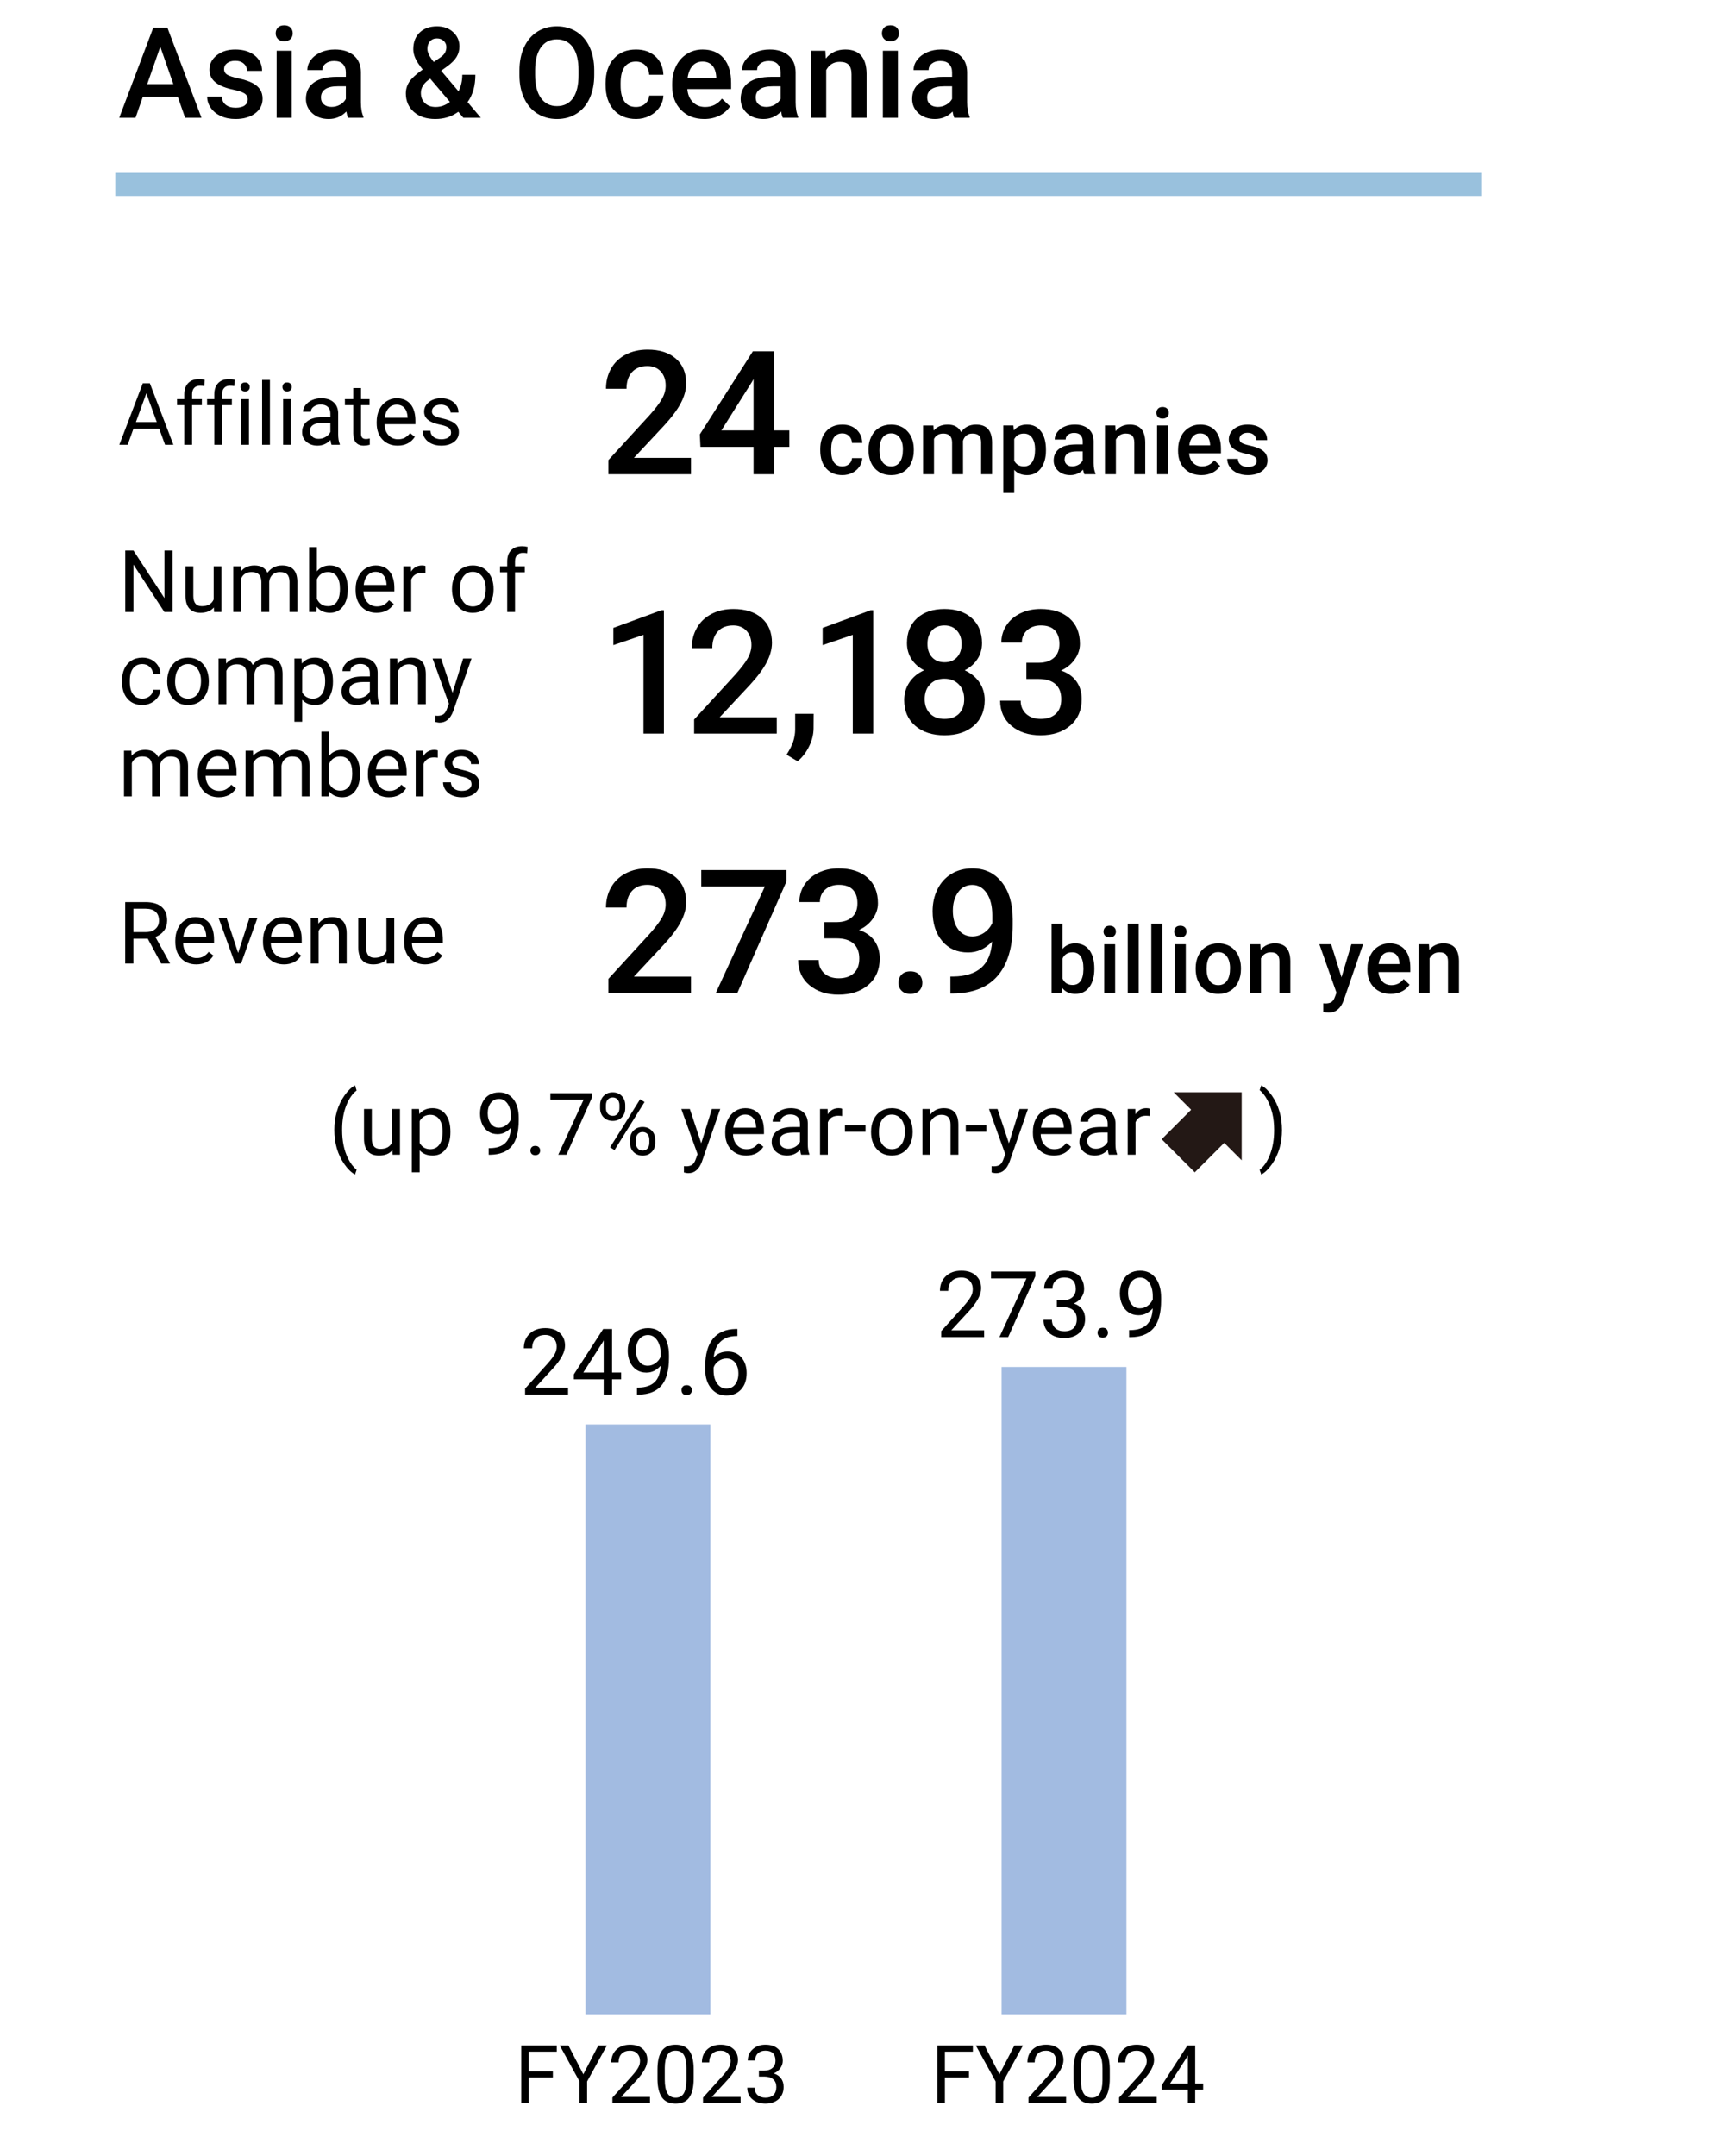<?xml version="1.0" encoding="UTF-8"?>
<svg id="_レイヤー_2" data-name="レイヤー 2" xmlns="http://www.w3.org/2000/svg" width="300" height="374" version="1.1" viewBox="0 0 300 374">
  <defs>
    <style>
      .cls-1 {
        fill: #000;
      }

      .cls-1, .cls-2, .cls-3, .cls-4 {
        stroke-width: 0px;
      }

      .cls-2 {
        fill: #99c1dd;
      }

      .cls-3 {
        fill: #231815;
      }

      .cls-4 {
        fill: #a2bbe1;
      }
    </style>
  </defs>
  <g id="_レイヤー_1" data-name="レイヤー 1">
    <g>
      <path class="cls-1" d="M119.898,82.272h-14.341v-2.446l7.104-7.749c1.025-1.143,1.755-2.097,2.189-2.863s.652-1.536.652-2.308c0-1.016-.285-1.836-.857-2.461-.57-.625-1.34-.938-2.307-.938-1.152,0-2.046.352-2.681,1.055s-.952,1.665-.952,2.886h-3.56c0-1.299.295-2.469.886-3.508.591-1.041,1.436-1.849,2.535-2.425,1.098-.576,2.365-.864,3.801-.864,2.07,0,3.703.52,4.9,1.561,1.195,1.039,1.794,2.478,1.794,4.313,0,1.064-.3,2.181-.901,3.347-.6,1.168-1.584,2.493-2.951,3.978l-5.215,5.581h9.902v2.841h.002Z"/>
      <path class="cls-1" d="M134.308,74.67h2.651v2.856h-2.651v4.746h-3.56v-4.746h-9.214l-.103-2.168,9.199-14.414h3.677v13.726h0ZM125.167,74.67h5.581v-8.906l-.264.469-5.317,8.437Z"/>
      <path class="cls-1" d="M146.15,80.913c.474,0,.867-.138,1.18-.414s.479-.617.5-1.023h1.789c-.021.526-.185,1.017-.492,1.473s-.724.816-1.25,1.082-1.094.398-1.703.398c-1.183,0-2.12-.383-2.812-1.148s-1.039-1.823-1.039-3.172v-.195c0-1.286.344-2.316,1.031-3.09s1.625-1.16,2.812-1.16c1.005,0,1.824.293,2.457.879s.965,1.355.996,2.309h-1.789c-.021-.484-.187-.883-.496-1.195s-.704-.469-1.184-.469c-.614,0-1.089.223-1.422.668s-.503,1.121-.508,2.027v.305c0,.917.165,1.601.496,2.051s.809.674,1.434.674Z"/>
      <path class="cls-1" d="M150.697,77.968c0-.828.164-1.574.492-2.238s.789-1.175,1.383-1.531,1.276-.535,2.047-.535c1.141,0,2.066.367,2.777,1.102s1.095,1.708,1.152,2.922l.008.445c0,.833-.16,1.578-.48,2.234s-.778,1.164-1.375,1.523-1.285.539-2.066.539c-1.192,0-2.147-.397-2.863-1.191s-1.074-1.853-1.074-3.176v-.094h0ZM152.596,78.132c0,.87.18,1.551.539,2.043s.859.738,1.5.738,1.14-.25,1.496-.75.535-1.231.535-2.195c0-.854-.184-1.531-.551-2.031s-.866-.75-1.496-.75c-.62,0-1.112.246-1.477.738s-.546,1.227-.546,2.207Z"/>
      <path class="cls-1" d="M161.947,73.819l.055.883c.594-.692,1.406-1.039,2.438-1.039,1.13,0,1.903.433,2.32,1.297.614-.864,1.479-1.297,2.594-1.297.933,0,1.626.258,2.082.773s.688,1.276.699,2.281v5.555h-1.898v-5.5c0-.536-.117-.93-.352-1.18s-.622-.375-1.164-.375c-.433,0-.785.116-1.059.348s-.465.535-.574.91l.008,5.797h-1.898v-5.562c-.026-.995-.534-1.492-1.523-1.492-.761,0-1.3.31-1.617.93v6.125h-1.898v-8.453h1.787Z"/>
      <path class="cls-1" d="M181.486,78.132c0,1.308-.297,2.351-.891,3.129s-1.391,1.168-2.391,1.168c-.927,0-1.669-.305-2.227-.914v4.008h-1.898v-11.704h1.75l.078.859c.558-.677,1.315-1.016,2.273-1.016,1.031,0,1.84.384,2.426,1.152s.879,1.835.879,3.199v.119h.001ZM179.596,77.968c0-.844-.168-1.513-.504-2.008s-.816-.742-1.441-.742c-.776,0-1.333.32-1.672.961v3.75c.344.656.906.984,1.688.984.604,0,1.077-.243,1.418-.73s.511-1.226.511-2.215Z"/>
      <path class="cls-1" d="M188.143,82.272c-.083-.161-.156-.425-.219-.789-.604.63-1.344.945-2.219.945-.849,0-1.542-.242-2.078-.727s-.805-1.083-.805-1.797c0-.901.335-1.593,1.004-2.074s1.626-.723,2.871-.723h1.164v-.555c0-.438-.122-.788-.367-1.051s-.617-.395-1.117-.395c-.433,0-.786.108-1.062.324s-.414.491-.414.824h-1.898c0-.464.153-.897.461-1.301s.726-.72,1.254-.949,1.118-.344,1.77-.344c.989,0,1.778.249,2.367.746s.891,1.196.906,2.098v3.812c0,.761.106,1.367.32,1.82v.133h-1.938v.003ZM186.057,80.905c.375,0,.728-.091,1.059-.273s.579-.427.746-.734v-1.594h-1.023c-.703,0-1.231.122-1.586.367s-.531.591-.531,1.039c0,.364.121.655.363.871s.565.324.972.324Z"/>
      <path class="cls-1" d="M193.51,73.819l.055.977c.625-.755,1.445-1.133,2.461-1.133,1.761,0,2.656,1.008,2.688,3.023v5.586h-1.898v-5.477c0-.536-.116-.934-.348-1.191s-.61-.387-1.137-.387c-.766,0-1.336.347-1.711,1.039v6.016h-1.898v-8.453s1.788,0,1.788,0Z"/>
      <path class="cls-1" d="M200.65,71.624c0-.292.093-.534.277-.727s.449-.289.793-.289.609.097.797.289.281.435.281.727c0,.286-.094.524-.281.715s-.453.285-.797.285-.608-.095-.793-.285-.277-.429-.277-.715ZM202.666,82.272h-1.898v-8.453h1.898v8.453Z"/>
      <path class="cls-1" d="M208.455,82.429c-1.203,0-2.179-.379-2.926-1.137s-1.121-1.767-1.121-3.027v-.235c0-.844.163-1.598.488-2.262s.782-1.181,1.371-1.551,1.245-.555,1.969-.555c1.151,0,2.04.367,2.668,1.102s.941,1.773.941,3.117v.766h-5.523c.058.698.29,1.25.699,1.656s.923.609,1.543.609c.87,0,1.578-.352,2.125-1.055l1.023.977c-.339.505-.79.897-1.355,1.176s-1.199.419-1.902.419ZM208.229,75.187c-.521,0-.941.183-1.262.547s-.524.872-.613,1.523h3.617v-.141c-.042-.636-.211-1.116-.508-1.441s-.708-.488-1.234-.488Z"/>
      <path class="cls-1" d="M218.057,79.976c0-.339-.14-.597-.418-.773s-.741-.333-1.387-.469-1.185-.308-1.617-.516c-.948-.458-1.422-1.122-1.422-1.992,0-.729.308-1.339.922-1.828s1.396-.734,2.344-.734c1.011,0,1.827.25,2.449.75s.934,1.148.934,1.945h-1.898c0-.364-.136-.668-.406-.91s-.63-.363-1.078-.363c-.417,0-.757.097-1.02.289s-.395.45-.395.773c0,.292.122.519.367.68s.739.324,1.484.488,1.329.359,1.754.586.739.499.945.816.309.703.309,1.156c0,.761-.315,1.376-.945,1.848s-1.456.707-2.477.707c-.692,0-1.31-.125-1.852-.375s-.964-.594-1.266-1.031-.453-.909-.453-1.414h1.844c.026.448.195.793.508,1.035s.727.363,1.242.363c.5,0,.88-.095,1.141-.285s.391-.439.391-.746Z"/>
      <path class="cls-1" d="M115.196,127.272h-3.545v-17.135l-5.229,1.783v-2.988l8.32-3.062h.454v21.402Z"/>
      <path class="cls-1" d="M134.78,127.272h-14.341v-2.446l7.104-7.749c1.025-1.143,1.755-2.097,2.189-2.863s.652-1.536.652-2.308c0-1.016-.285-1.836-.857-2.461-.57-.625-1.34-.938-2.307-.938-1.152,0-2.046.352-2.681,1.055s-.952,1.665-.952,2.886h-3.56c0-1.299.295-2.469.886-3.508.591-1.041,1.436-1.849,2.535-2.425,1.098-.576,2.365-.864,3.801-.864,2.07,0,3.703.52,4.9,1.561,1.195,1.039,1.794,2.478,1.794,4.313,0,1.064-.3,2.181-.901,3.347-.6,1.168-1.584,2.493-2.951,3.978l-5.215,5.581h9.902v2.841h.002Z"/>
      <path class="cls-1" d="M138.396,132.077l-1.919-1.143c.566-.889.954-1.662,1.164-2.322.21-.658.32-1.33.33-2.014v-2.769h3.208l-.015,2.563c-.01,1.035-.271,2.072-.783,3.113-.513,1.041-1.174,1.898-1.985,2.572Z"/>
      <path class="cls-1" d="M151.513,127.272h-3.545v-17.135l-5.229,1.783v-2.988l8.32-3.062h.454v21.402h0Z"/>
      <path class="cls-1" d="M170.39,111.569c0,1.045-.269,1.976-.806,2.791s-1.27,1.457-2.197,1.926c1.113.518,1.97,1.226,2.571,2.124.6.898.9,1.914.9,3.047,0,1.875-.635,3.362-1.904,4.46-1.27,1.1-2.959,1.648-5.068,1.648s-3.816-.552-5.09-1.655c-1.275-1.104-1.912-2.588-1.912-4.453,0-1.143.303-2.168.908-3.076s1.455-1.606,2.549-2.095c-.918-.469-1.644-1.11-2.176-1.926s-.798-1.746-.798-2.791c0-1.816.586-3.257,1.758-4.321s2.754-1.597,4.746-1.597c2.002,0,3.589.532,4.761,1.597s1.758,2.505,1.758,4.321ZM167.299,121.281c0-1.055-.315-1.906-.944-2.556-.631-.649-1.463-.975-2.498-.975s-1.863.322-2.482.967c-.621.645-.931,1.499-.931,2.563,0,1.045.305,1.88.915,2.505s1.453.938,2.527.938,1.912-.303,2.512-.908c.601-.605.901-1.45.901-2.534ZM166.845,111.701c0-.928-.269-1.692-.806-2.292-.537-.602-1.26-.901-2.168-.901s-1.626.286-2.153.856c-.527.572-.791,1.351-.791,2.337,0,.977.266,1.753.799,2.329.531.576,1.252.864,2.16.864s1.628-.288,2.16-.864.799-1.352.799-2.329Z"/>
      <path class="cls-1" d="M178.091,114.982h2.168c1.094-.01,1.96-.293,2.6-.85s.96-1.362.96-2.417c0-1.016-.267-1.804-.798-2.365-.533-.562-1.346-.843-2.439-.843-.957,0-1.743.276-2.358.827-.615.553-.923,1.272-.923,2.161h-3.56c0-1.094.29-2.09.872-2.988.58-.898,1.391-1.599,2.432-2.103,1.039-.502,2.204-.754,3.493-.754,2.129,0,3.802.535,5.017,1.604,1.217,1.07,1.824,2.557,1.824,4.461,0,.957-.306,1.858-.916,2.703s-1.398,1.481-2.365,1.911c1.172.4,2.062,1.03,2.674,1.89.609.859.915,1.885.915,3.076,0,1.914-.657,3.438-1.97,4.57-1.314,1.133-3.04,1.699-5.179,1.699-2.051,0-3.73-.547-5.039-1.641s-1.963-2.549-1.963-4.365h3.56c0,.938.314,1.699.945,2.285.629.586,1.477.879,2.541.879,1.104,0,1.973-.293,2.607-.879s.952-1.436.952-2.549c0-1.123-.332-1.987-.996-2.593s-1.65-.908-2.959-.908h-2.095v-2.811h0Z"/>
      <path class="cls-1" d="M119.898,172.272h-14.341v-2.446l7.104-7.749c1.025-1.143,1.755-2.097,2.189-2.863s.652-1.536.652-2.308c0-1.016-.285-1.836-.857-2.461-.57-.625-1.34-.938-2.307-.938-1.152,0-2.046.352-2.681,1.055s-.952,1.665-.952,2.886h-3.56c0-1.299.295-2.469.886-3.508.591-1.041,1.436-1.849,2.535-2.425,1.098-.576,2.365-.864,3.801-.864,2.07,0,3.703.52,4.9,1.561,1.195,1.039,1.794,2.478,1.794,4.313,0,1.064-.3,2.181-.901,3.347-.6,1.168-1.584,2.493-2.951,3.978l-5.215,5.581h9.902v2.841h.002Z"/>
      <path class="cls-1" d="M136.461,152.922l-8.525,19.351h-3.736l8.511-18.472h-11.03v-2.856h14.78v1.977Z"/>
      <path class="cls-1" d="M143.047,159.982h2.168c1.094-.01,1.96-.293,2.6-.85s.96-1.362.96-2.417c0-1.016-.267-1.804-.798-2.365-.533-.562-1.346-.843-2.439-.843-.957,0-1.743.276-2.358.827-.615.553-.923,1.272-.923,2.161h-3.56c0-1.094.29-2.09.872-2.988.58-.898,1.391-1.599,2.432-2.103,1.039-.502,2.204-.754,3.493-.754,2.129,0,3.802.535,5.017,1.604,1.217,1.07,1.824,2.557,1.824,4.461,0,.957-.306,1.858-.916,2.703s-1.398,1.481-2.365,1.911c1.172.4,2.062,1.03,2.674,1.89.609.859.915,1.885.915,3.076,0,1.914-.657,3.438-1.97,4.57-1.314,1.133-3.04,1.699-5.179,1.699-2.051,0-3.73-.547-5.039-1.641s-1.963-2.549-1.963-4.365h3.56c0,.938.314,1.699.945,2.285.629.586,1.477.879,2.541.879,1.104,0,1.973-.293,2.607-.879s.952-1.436.952-2.549c0-1.123-.332-1.987-.996-2.593s-1.65-.908-2.959-.908h-2.095v-2.811h0Z"/>
      <path class="cls-1" d="M157.956,168.522c.664,0,1.177.188,1.538.564s.542.847.542,1.413c0,.557-.181,1.019-.542,1.384-.361.367-.874.55-1.538.55-.635,0-1.138-.181-1.509-.542s-.557-.825-.557-1.392.181-1.037.542-1.413.87-.564,1.524-.564Z"/>
      <path class="cls-1" d="M172.143,163.352c-1.191,1.26-2.583,1.89-4.175,1.89-1.875,0-3.369-.656-4.482-1.971-1.113-1.312-1.67-3.039-1.67-5.178,0-1.406.283-2.681.85-3.823s1.372-2.031,2.417-2.666,2.256-.952,3.633-.952c2.148,0,3.853.801,5.112,2.402s1.89,3.745,1.89,6.431v.996c0,3.848-.869,6.782-2.607,8.804s-4.331,3.047-7.778,3.076h-.425v-2.944h.513c2.1-.029,3.711-.534,4.834-1.517,1.121-.981,1.751-2.498,1.888-4.548ZM168.715,162.458c.713,0,1.382-.205,2.007-.615s1.108-.977,1.45-1.699v-1.392c0-1.572-.322-2.837-.967-3.794s-1.479-1.436-2.505-1.436-1.844.423-2.454,1.268-.915,1.911-.915,3.2c0,1.338.308,2.417.923,3.237s1.435,1.231,2.461,1.231Z"/>
      <path class="cls-1" d="M189.879,168.132c0,1.312-.293,2.356-.879,3.133s-1.392,1.164-2.418,1.164c-.989,0-1.761-.356-2.312-1.07l-.094.914h-1.719v-12h1.898v4.359c.547-.646,1.284-.969,2.211-.969,1.031,0,1.841.383,2.43,1.148s.883,1.836.883,3.211v.11ZM187.98,167.968c0-.917-.161-1.604-.484-2.062s-.792-.688-1.406-.688c-.823,0-1.401.359-1.734,1.078v3.484c.339.734.922,1.102,1.75,1.102.594,0,1.052-.222,1.375-.664s.489-1.112.5-2.008v-.242h-.001Z"/>
      <path class="cls-1" d="M191.473,161.624c0-.292.093-.534.277-.727s.449-.289.793-.289.609.097.797.289.281.435.281.727c0,.286-.094.524-.281.715s-.453.285-.797.285-.608-.095-.793-.285-.277-.429-.277-.715ZM193.488,172.272h-1.898v-8.453h1.898v8.453Z"/>
      <path class="cls-1" d="M197.574,172.272h-1.898v-12h1.898v12Z"/>
      <path class="cls-1" d="M201.66,172.272h-1.898v-12h1.898v12Z"/>
      <path class="cls-1" d="M203.73,161.624c0-.292.093-.534.277-.727s.449-.289.793-.289.609.097.797.289.281.435.281.727c0,.286-.094.524-.281.715s-.453.285-.797.285-.608-.095-.793-.285-.277-.429-.277-.715ZM205.746,172.272h-1.898v-8.453h1.898v8.453Z"/>
      <path class="cls-1" d="M207.457,167.968c0-.828.164-1.574.492-2.238s.789-1.175,1.383-1.531,1.276-.535,2.047-.535c1.141,0,2.066.367,2.777,1.102s1.095,1.708,1.152,2.922l.008.445c0,.833-.16,1.578-.48,2.234s-.778,1.164-1.375,1.523-1.285.539-2.066.539c-1.192,0-2.147-.397-2.863-1.191s-1.074-1.853-1.074-3.176v-.094h0ZM209.355,168.132c0,.87.18,1.551.539,2.043s.859.738,1.5.738,1.14-.25,1.496-.75.535-1.231.535-2.195c0-.854-.184-1.531-.551-2.031s-.866-.75-1.496-.75c-.62,0-1.112.246-1.477.738s-.546,1.227-.546,2.207Z"/>
      <path class="cls-1" d="M218.684,163.819l.055.977c.625-.755,1.445-1.133,2.461-1.133,1.761,0,2.656,1.008,2.688,3.023v5.586h-1.898v-5.477c0-.536-.116-.934-.348-1.191s-.61-.387-1.137-.387c-.766,0-1.336.347-1.711,1.039v6.016h-1.898v-8.453h1.788Z"/>
      <path class="cls-1" d="M232.762,169.554l1.719-5.734h2.023l-3.359,9.734c-.516,1.422-1.391,2.133-2.625,2.133-.276,0-.581-.047-.914-.142v-1.476l.359.023c.479,0,.84-.087,1.082-.262.242-.174.434-.467.574-.878l.273-.726-2.969-8.408h2.047l1.79,5.736Z"/>
      <path class="cls-1" d="M241.316,172.429c-1.203,0-2.179-.379-2.926-1.137s-1.121-1.767-1.121-3.027v-.234c0-.844.163-1.598.488-2.262s.782-1.181,1.371-1.551,1.245-.555,1.969-.555c1.151,0,2.04.367,2.668,1.102s.941,1.773.941,3.117v.766h-5.523c.058.698.29,1.25.699,1.656s.923.609,1.543.609c.87,0,1.578-.352,2.125-1.055l1.023.977c-.339.505-.79.897-1.355,1.176s-1.198.418-1.902.418ZM241.09,165.187c-.521,0-.941.183-1.262.547s-.524.872-.613,1.523h3.617v-.141c-.042-.636-.211-1.116-.508-1.441s-.708-.488-1.234-.488Z"/>
      <path class="cls-1" d="M247.941,163.819l.055.977c.625-.755,1.445-1.133,2.461-1.133,1.761,0,2.656,1.008,2.688,3.023v5.586h-1.898v-5.477c0-.536-.116-.934-.348-1.191s-.61-.387-1.137-.387c-.766,0-1.336.347-1.711,1.039v6.016h-1.898v-8.453h1.788Z"/>
    </g>
    <g>
      <path class="cls-1" d="M30.843,16.787h-6.059l-1.268,3.642h-2.825l5.909-15.641h2.438l5.919,15.641h-2.836l-1.278-3.642ZM25.547,14.596h4.533l-2.267-6.488-2.266,6.488Z"/>
      <path class="cls-1" d="M42.992,17.271c0-.466-.191-.82-.575-1.063-.383-.243-1.019-.458-1.906-.645s-1.629-.423-2.224-.709c-1.304-.63-1.955-1.543-1.955-2.739,0-1.003.423-1.841,1.268-2.514s1.919-1.01,3.223-1.01c1.39,0,2.512.344,3.368,1.031.855.688,1.283,1.579,1.283,2.675h-2.61c0-.501-.187-.919-.559-1.251-.372-.334-.866-.5-1.482-.5-.573,0-1.04.133-1.401.397-.362.265-.543.619-.543,1.063,0,.401.168.713.505.935s1.017.446,2.041.671c1.024.227,1.828.494,2.411.807.584.311,1.018.686,1.301,1.122.282.437.424.967.424,1.59,0,1.046-.434,1.893-1.3,2.54-.866.648-2.002.973-3.405.973-.952,0-1.801-.172-2.546-.516s-1.325-.816-1.74-1.418-.623-1.25-.623-1.944h2.535c.036.616.269,1.091.698,1.423.43.334.999.5,1.708.5.688,0,1.21-.131,1.568-.393.357-.261.536-.603.536-1.025Z"/>
      <path class="cls-1" d="M47.837,5.787c0-.401.127-.734.382-.999.254-.265.617-.397,1.09-.397s.838.133,1.096.397.387.598.387.999c0,.394-.129.722-.387.983-.258.261-.623.392-1.096.392s-.836-.131-1.09-.392c-.255-.261-.382-.589-.382-.983ZM50.608,20.429h-2.61v-11.623h2.61v11.623Z"/>
      <path class="cls-1" d="M60.395,20.429c-.114-.222-.215-.584-.301-1.085-.831.866-1.848,1.3-3.051,1.3-1.167,0-2.12-.333-2.857-.999s-1.106-1.489-1.106-2.471c0-1.239.46-2.189,1.381-2.853.92-.662,2.235-.993,3.947-.993h1.601v-.763c0-.602-.168-1.083-.505-1.445-.337-.361-.849-.542-1.536-.542-.595,0-1.081.148-1.461.446-.38.297-.569.675-.569,1.133h-2.61c0-.638.211-1.233.634-1.789.423-.555.997-.989,1.725-1.305.727-.315,1.537-.473,2.433-.473,1.36,0,2.445.342,3.255,1.025.81.685,1.225,1.646,1.246,2.885v5.242c0,1.046.146,1.88.44,2.503v.183h-2.666ZM57.526,18.549c.516,0,1.001-.125,1.455-.376.455-.251.797-.587,1.026-1.01v-2.191h-1.407c-.967,0-1.693.168-2.181.505s-.73.812-.73,1.429c0,.501.167.9.499,1.197.334.297.78.446,1.338.446Z"/>
      <path class="cls-1" d="M70.417,16.207c0-.724.197-1.388.591-1.993.394-.604,1.171-1.322,2.331-2.153-.608-.767-1.033-1.418-1.273-1.955-.239-.537-.359-1.057-.359-1.558,0-1.225.372-2.193,1.117-2.906.745-.712,1.747-1.068,3.008-1.068,1.139,0,2.071.335,2.799,1.004.727.67,1.09,1.499,1.09,2.487,0,.651-.165,1.251-.494,1.8-.329.547-.87,1.094-1.622,1.638l-1.063.773,3.019,3.566c.437-.859.655-1.815.655-2.868h2.267c0,1.927-.451,3.506-1.354,4.737l2.299,2.718h-3.029l-.881-1.042c-1.117.838-2.449,1.257-3.996,1.257s-2.784-.41-3.712-1.23c-.929-.82-1.393-1.89-1.393-3.207ZM75.595,18.56c.881,0,1.704-.294,2.471-.881l-3.416-4.028-.333.236c-.859.651-1.289,1.396-1.289,2.234,0,.724.232,1.311.698,1.762s1.088.677,1.869.677ZM74.155,8.483c0,.602.369,1.357,1.106,2.267l1.192-.816.333-.269c.444-.394.666-.898.666-1.515,0-.408-.154-.757-.462-1.048-.308-.289-.698-.435-1.171-.435-.509,0-.913.172-1.214.516s-.45.778-.45,1.3Z"/>
      <path class="cls-1" d="M103.105,13.017c0,1.532-.265,2.877-.795,4.033-.53,1.157-1.287,2.045-2.271,2.664-.985.62-2.118.93-3.4.93-1.268,0-2.397-.31-3.389-.93-.992-.619-1.759-1.502-2.299-2.647-.541-1.146-.815-2.467-.822-3.964v-.881c0-1.525.271-2.872.811-4.039.541-1.167,1.304-2.061,2.289-2.68.984-.62,2.114-.93,3.389-.93s2.404.307,3.389.918c.985.613,1.746,1.494,2.283,2.643.537,1.15.81,2.487.816,4.013v.87h0ZM100.388,12.2c0-1.733-.327-3.062-.983-3.985-.654-.924-1.584-1.386-2.787-1.386-1.175,0-2.093.46-2.756,1.381-.662.92-1,2.222-1.015,3.904v.902c0,1.719.335,3.047,1.005,3.985.669.938,1.599,1.407,2.787,1.407,1.203,0,2.129-.458,2.777-1.375.647-.917.972-2.256.972-4.018v-.815Z"/>
      <path class="cls-1" d="M110.335,18.56c.651,0,1.192-.189,1.622-.569s.659-.849.688-1.407h2.46c-.028.724-.254,1.398-.677,2.025-.423.626-.995,1.122-1.719,1.487s-1.504.548-2.342.548c-1.626,0-2.915-.526-3.867-1.579s-1.429-2.507-1.429-4.361v-.269c0-1.769.473-3.186,1.418-4.248.945-1.064,2.234-1.596,3.867-1.596,1.382,0,2.509.402,3.378,1.209.871.805,1.327,1.863,1.37,3.174h-2.46c-.028-.666-.256-1.214-.682-1.644-.427-.43-.969-.645-1.628-.645-.845,0-1.497.306-1.955.919-.458.611-.691,1.541-.698,2.787v.419c0,1.261.228,2.2.682,2.819.455.621,1.113.931,1.972.931Z"/>
      <path class="cls-1" d="M122.194,20.644c-1.654,0-2.995-.521-4.022-1.562-1.028-1.043-1.542-2.43-1.542-4.163v-.322c0-1.16.224-2.196.671-3.11.448-.912,1.076-1.623,1.886-2.132s1.712-.763,2.707-.763c1.583,0,2.806.505,3.669,1.515.862,1.01,1.294,2.438,1.294,4.286v1.053h-7.595c.079.96.399,1.719.961,2.277.562.559,1.27.838,2.122.838,1.196,0,2.17-.483,2.922-1.45l1.407,1.343c-.466.694-1.087,1.233-1.863,1.617-.778.381-1.65.573-2.617.573ZM121.883,10.686c-.716,0-1.295.251-1.734.752-.441.501-.722,1.199-.844,2.095h4.974v-.193c-.058-.874-.29-1.534-.698-1.982-.409-.449-.975-.672-1.698-.672Z"/>
      <path class="cls-1" d="M135.826,20.429c-.114-.222-.215-.584-.301-1.085-.831.866-1.848,1.3-3.051,1.3-1.167,0-2.12-.333-2.857-.999s-1.106-1.489-1.106-2.471c0-1.239.46-2.189,1.381-2.853.92-.662,2.235-.993,3.947-.993h1.601v-.763c0-.602-.168-1.083-.505-1.445-.337-.361-.849-.542-1.536-.542-.595,0-1.081.148-1.461.446-.38.297-.569.675-.569,1.133h-2.61c0-.638.211-1.233.634-1.789.423-.555.997-.989,1.725-1.305.727-.315,1.537-.473,2.433-.473,1.36,0,2.445.342,3.255,1.025.81.685,1.225,1.646,1.246,2.885v5.242c0,1.046.146,1.88.44,2.503v.183h-2.666ZM132.958,18.549c.516,0,1.001-.125,1.455-.376.455-.251.797-.587,1.026-1.01v-2.191h-1.407c-.967,0-1.693.168-2.181.505s-.73.812-.73,1.429c0,.501.167.9.499,1.197.334.297.779.446,1.338.446Z"/>
      <path class="cls-1" d="M143.206,8.806l.075,1.343c.859-1.038,1.987-1.558,3.384-1.558,2.421,0,3.652,1.386,3.695,4.157v7.681h-2.61v-7.53c0-.737-.159-1.284-.478-1.638-.319-.355-.84-.532-1.563-.532-1.053,0-1.837.477-2.353,1.429v8.271h-2.61v-11.623h2.46Z"/>
      <path class="cls-1" d="M153.024,5.787c0-.401.127-.734.382-.999.254-.265.617-.397,1.09-.397s.838.133,1.096.397.387.598.387.999c0,.394-.129.722-.387.983-.258.261-.623.392-1.096.392s-.836-.131-1.09-.392c-.255-.261-.382-.589-.382-.983ZM155.796,20.429h-2.61v-11.623h2.61v11.623Z"/>
      <path class="cls-1" d="M165.582,20.429c-.114-.222-.215-.584-.301-1.085-.831.866-1.848,1.3-3.051,1.3-1.167,0-2.12-.333-2.857-.999s-1.106-1.489-1.106-2.471c0-1.239.46-2.189,1.381-2.853.92-.662,2.235-.993,3.947-.993h1.601v-.763c0-.602-.168-1.083-.505-1.445-.337-.361-.849-.542-1.536-.542-.595,0-1.081.148-1.461.446-.38.297-.569.675-.569,1.133h-2.61c0-.638.211-1.233.634-1.789.423-.555.997-.989,1.725-1.305.727-.315,1.537-.473,2.433-.473,1.36,0,2.445.342,3.255,1.025.81.685,1.225,1.646,1.246,2.885v5.242c0,1.046.146,1.88.44,2.503v.183h-2.666ZM162.714,18.549c.516,0,1.001-.125,1.455-.376.455-.251.797-.587,1.026-1.01v-2.191h-1.407c-.967,0-1.693.168-2.181.505s-.73.812-.73,1.429c0,.501.167.9.499,1.197.334.297.779.446,1.338.446Z"/>
    </g>
    <g>
      <path class="cls-1" d="M27.625,74.375h-4.469l-1.003,2.791h-1.45l4.072-10.664h1.23l4.08,10.664h-1.443l-1.017-2.791ZM23.582,73.226h3.625l-1.816-4.987-1.809,4.987Z"/>
      <path class="cls-1" d="M31.975,77.166v-6.877h-1.252v-1.048h1.252v-.813c0-.85.228-1.506.682-1.97s1.096-.696,1.926-.696c.312,0,.623.042.931.124l-.073,1.093c-.229-.045-.474-.066-.732-.066-.439,0-.779.129-1.018.386-.24.257-.359.626-.359,1.105v.838h1.691v1.048h-1.693v6.877h-1.355Z"/>
      <path class="cls-1" d="M37.182,77.166v-6.877h-1.252v-1.048h1.252v-.813c0-.85.228-1.506.682-1.97s1.096-.696,1.926-.696c.312,0,.623.042.931.124l-.073,1.093c-.229-.045-.474-.066-.732-.066-.439,0-.779.129-1.018.386-.24.257-.359.626-.359,1.105v.838h1.691v1.048h-1.691v6.877h-1.357Z"/>
      <path class="cls-1" d="M41.73,67.139c0-.219.066-.404.201-.557.134-.15.333-.227.597-.227s.464.076.601.227c.137.152.205.338.205.557,0,.221-.068.403-.205.55s-.337.22-.601.22-.463-.073-.597-.22-.201-.33-.201-.55ZM43.195,77.166h-1.355v-7.925h1.355v7.925Z"/>
      <path class="cls-1" d="M46.836,77.166h-1.356v-11.25h1.355v11.25h0Z"/>
      <path class="cls-1" d="M49.012,67.139c0-.219.066-.404.201-.557.134-.15.333-.227.597-.227s.464.076.601.227c.137.152.205.338.205.557,0,.221-.068.403-.205.55s-.337.22-.601.22-.463-.073-.597-.22c-.135-.147-.201-.33-.201-.55ZM50.477,77.166h-1.355v-7.925h1.355v7.925Z"/>
      <path class="cls-1" d="M57.537,77.166c-.078-.156-.142-.435-.19-.835-.63.654-1.382.981-2.256.981-.781,0-1.422-.221-1.923-.663-.5-.441-.75-1.002-.75-1.681,0-.825.313-1.466.94-1.923.628-.456,1.51-.685,2.647-.685h1.318v-.623c0-.473-.142-.851-.424-1.131-.284-.281-.701-.422-1.253-.422-.483,0-.889.123-1.216.367s-.49.539-.49.886h-1.363c0-.396.141-.777.422-1.146.28-.368.661-.66,1.143-.875.48-.215,1.009-.322,1.586-.322.912,0,1.628.229,2.146.685.518.457.786,1.086.806,1.887v3.646c0,.729.093,1.307.278,1.736v.117h-1.421ZM55.289,76.133c.424,0,.827-.109,1.208-.329s.656-.505.827-.856v-1.628h-1.062c-1.66,0-2.49.486-2.49,1.458,0,.425.142.757.425.996s.647.359,1.092.359Z"/>
      <path class="cls-1" d="M62.642,67.322v1.919h1.48v1.048h-1.48v4.92c0,.318.066.557.198.716.132.158.356.237.674.237.156,0,.371-.029.645-.088v1.093c-.356.097-.703.146-1.04.146-.605,0-1.062-.184-1.369-.549-.309-.367-.462-.887-.462-1.561v-4.914h-1.442v-1.048h1.442v-1.919s1.354,0,1.354,0Z"/>
      <path class="cls-1" d="M68.992,77.312c-1.075,0-1.949-.353-2.623-1.059-.674-.705-1.01-1.648-1.01-2.83v-.25c0-.785.149-1.487.45-2.105.3-.617.72-1.101,1.26-1.45.539-.349,1.124-.523,1.754-.523,1.03,0,1.831.34,2.402,1.019s.856,1.65.856,2.914v.564h-5.368c.02.781.248,1.412.685,1.894.438.48.992.722,1.666.722.479,0,.884-.098,1.217-.293.331-.195.622-.455.871-.777l.828.645c-.665,1.02-1.661,1.529-2.988,1.529ZM68.823,70.208c-.547,0-1.006.199-1.377.597s-.601.956-.688,1.674h3.97v-.103c-.039-.688-.225-1.222-.557-1.601-.332-.378-.781-.567-1.348-.567Z"/>
      <path class="cls-1" d="M78.265,75.064c0-.367-.138-.651-.414-.854-.275-.203-.757-.377-1.442-.523-.687-.146-1.23-.322-1.634-.527-.402-.205-.7-.449-.894-.732-.192-.283-.289-.62-.289-1.012,0-.648.274-1.198.824-1.647.549-.449,1.251-.674,2.105-.674.898,0,1.627.232,2.187.696.559.464.839,1.057.839,1.779h-1.363c0-.371-.157-.69-.472-.959s-.712-.403-1.19-.403c-.493,0-.879.107-1.157.322s-.417.496-.417.843c0,.327.129.573.388.739s.727.325,1.402.476c.677.152,1.225.333,1.645.543s.731.462.934.758c.203.295.304.655.304,1.08,0,.708-.283,1.275-.85,1.703-.566.427-1.301.641-2.204.641-.635,0-1.196-.112-1.685-.337s-.87-.538-1.146-.941c-.275-.402-.414-.839-.414-1.308h1.355c.024.455.206.814.546,1.081.339.266.787.399,1.344.399.513,0,.924-.104,1.234-.312.308-.207.464-.484.464-.831Z"/>
      <path class="cls-1" d="M29.932,106.166h-1.414l-5.368-8.218v8.218h-1.413v-10.664h1.413l5.384,8.254v-8.254h1.398s0,10.664,0,10.664Z"/>
      <path class="cls-1" d="M37.109,105.383c-.527.62-1.302.93-2.322.93-.845,0-1.487-.245-1.93-.736-.441-.49-.665-1.217-.67-2.179v-5.156h1.355v5.12c0,1.201.487,1.801,1.465,1.801,1.034,0,1.723-.385,2.064-1.156v-5.765h1.355v7.925h-1.289l-.028-.784Z"/>
      <path class="cls-1" d="M41.761,98.241l.036.879c.581-.684,1.365-1.025,2.352-1.025,1.108,0,1.862.425,2.264,1.274.264-.381.606-.688,1.028-.923.423-.234.922-.352,1.498-.352,1.738,0,2.622.921,2.651,2.761v5.311h-1.355v-5.229c0-.566-.129-.99-.388-1.271-.259-.281-.693-.422-1.304-.422-.503,0-.921.15-1.252.451-.333.3-.525.704-.579,1.212v5.259h-1.362v-5.193c0-1.151-.564-1.729-1.691-1.729-.89,0-1.497.379-1.824,1.136v5.786h-1.355v-7.925h1.281Z"/>
      <path class="cls-1" d="M60.342,102.291c0,1.212-.278,2.185-.835,2.919-.557.735-1.304,1.103-2.241,1.103-1.001,0-1.775-.354-2.322-1.062l-.065.916h-1.245v-11.25h1.355v4.197c.546-.679,1.301-1.019,2.263-1.019s1.718.364,2.267,1.091c.55.729.824,1.725.824,2.988v.117h-.001ZM58.986,102.138c0-.923-.178-1.636-.534-2.139s-.869-.755-1.538-.755c-.894,0-1.536.416-1.926,1.246v3.428c.414.83,1.062,1.244,1.94,1.244.649,0,1.154-.251,1.517-.754.361-.503.541-1.26.541-2.27Z"/>
      <path class="cls-1" d="M65.338,106.312c-1.075,0-1.949-.353-2.623-1.059-.674-.705-1.01-1.648-1.01-2.83v-.25c0-.785.149-1.487.45-2.105.3-.617.72-1.101,1.26-1.45.539-.349,1.124-.523,1.754-.523,1.03,0,1.831.34,2.402,1.019s.856,1.65.856,2.914v.564h-5.367c.02.781.248,1.412.685,1.894.438.48.992.722,1.666.722.479,0,.884-.098,1.217-.293.331-.195.622-.455.871-.777l.828.645c-.666,1.02-1.662,1.529-2.989,1.529ZM65.169,99.208c-.547,0-1.006.199-1.377.597-.371.398-.601.956-.688,1.674h3.97v-.103c-.039-.688-.225-1.222-.557-1.601-.332-.378-.782-.567-1.348-.567Z"/>
      <path class="cls-1" d="M73.826,99.457c-.205-.034-.427-.051-.666-.051-.889,0-1.492.378-1.809,1.135v5.625h-1.355v-7.925h1.318l.021.915c.444-.707,1.074-1.062,1.891-1.062.264,0,.463.034.6.103v1.26Z"/>
      <path class="cls-1" d="M78.426,102.131c0-.777.153-1.475.458-2.096.306-.619.73-1.098,1.274-1.436.545-.336,1.166-.505,1.864-.505,1.079,0,1.952.374,2.618,1.12.667.748,1,1.741,1,2.981v.095c0,.772-.147,1.464-.443,2.077-.295.612-.718,1.09-1.267,1.432-.55.342-1.181.513-1.894.513-1.074,0-1.944-.373-2.611-1.121-.666-.746-1-1.735-1-2.966v-.094h0ZM79.789,102.291c0,.879.203,1.585.611,2.117.407.532.953.799,1.637.799.688,0,1.235-.271,1.641-.81.405-.54.607-1.295.607-2.267,0-.869-.206-1.574-.618-2.113-.413-.54-.961-.81-1.645-.81-.669,0-1.208.267-1.618.798-.41.534-.615,1.296-.615,2.286Z"/>
      <path class="cls-1" d="M88.006,106.166v-6.877h-1.252v-1.048h1.252v-.813c0-.85.228-1.506.682-1.97s1.096-.696,1.926-.696c.312,0,.623.042.931.124l-.073,1.093c-.229-.045-.474-.066-.732-.066-.439,0-.779.129-1.018.386-.24.257-.359.626-.359,1.105v.838h1.691v1.048h-1.691v6.877h-1.357Z"/>
      <path class="cls-1" d="M24.702,121.207c.483,0,.905-.146,1.267-.439s.562-.66.602-1.1h1.281c-.024.455-.181.887-.469,1.297s-.673.737-1.153.981c-.481.244-.99.366-1.527.366-1.079,0-1.938-.36-2.574-1.08-.638-.721-.956-1.705-.956-2.955v-.228c0-.771.142-1.458.425-2.058.283-.602.689-1.067,1.22-1.399.529-.332,1.155-.498,1.879-.498.888,0,1.627.267,2.215.798.589.533.902,1.224.941,2.073h-1.283c-.04-.513-.233-.934-.583-1.264-.349-.329-.78-.494-1.292-.494-.689,0-1.223.248-1.601.743-.379.496-.567,1.213-.567,2.15v.256c0,.913.188,1.616.563,2.109s.914.742,1.612.742Z"/>
      <path class="cls-1" d="M29.016,118.131c0-.777.153-1.475.458-2.096.306-.619.73-1.098,1.274-1.436.545-.336,1.166-.505,1.864-.505,1.079,0,1.952.374,2.618,1.12.667.748,1,1.741,1,2.981v.095c0,.772-.147,1.464-.443,2.077-.295.612-.718,1.09-1.267,1.432-.55.342-1.181.513-1.894.513-1.074,0-1.944-.373-2.611-1.121-.666-.746-1-1.735-1-2.966v-.094h.001ZM30.379,118.291c0,.879.203,1.585.611,2.117.407.532.953.799,1.637.799.688,0,1.235-.271,1.641-.81.405-.54.607-1.295.607-2.267,0-.869-.206-1.574-.618-2.113-.413-.54-.961-.81-1.645-.81-.669,0-1.208.267-1.618.798-.41.534-.615,1.296-.615,2.286Z"/>
      <path class="cls-1" d="M39.204,114.241l.036.879c.581-.684,1.365-1.025,2.352-1.025,1.108,0,1.862.425,2.264,1.274.264-.381.606-.688,1.028-.923.423-.234.922-.352,1.498-.352,1.738,0,2.622.921,2.651,2.761v5.311h-1.355v-5.229c0-.566-.129-.99-.388-1.271-.259-.281-.693-.422-1.304-.422-.503,0-.921.15-1.252.451-.333.3-.525.704-.579,1.212v5.259h-1.362v-5.193c0-1.151-.564-1.729-1.691-1.729-.89,0-1.497.379-1.824,1.136v5.786h-1.355v-7.925h1.281Z"/>
      <path class="cls-1" d="M57.771,118.291c0,1.207-.276,2.179-.827,2.916-.553.737-1.3,1.105-2.242,1.105-.962,0-1.719-.305-2.27-.916v3.816h-1.355v-10.972h1.238l.065.879c.552-.684,1.318-1.025,2.3-1.025.952,0,1.705.358,2.26,1.077.554.717.831,1.716.831,2.995,0,0,0,.125,0,.125ZM56.416,118.138c0-.894-.191-1.599-.572-2.116s-.903-.777-1.566-.777c-.82,0-1.436.364-1.846,1.092v3.787c.404.723,1.025,1.084,1.859,1.084.649,0,1.166-.258,1.55-.773.383-.516.575-1.282.575-2.297Z"/>
      <path class="cls-1" d="M64.385,122.166c-.078-.156-.142-.435-.19-.835-.63.654-1.382.981-2.256.981-.781,0-1.422-.221-1.923-.663-.5-.441-.75-1.002-.75-1.681,0-.825.313-1.466.94-1.923.628-.456,1.51-.685,2.647-.685h1.318v-.623c0-.473-.142-.851-.424-1.131-.284-.281-.701-.422-1.253-.422-.483,0-.889.123-1.216.367s-.49.539-.49.886h-1.363c0-.396.141-.777.422-1.146.28-.368.661-.66,1.143-.875.48-.215,1.009-.322,1.586-.322.912,0,1.628.229,2.146.685.518.457.786,1.086.806,1.887v3.646c0,.729.093,1.307.278,1.736v.117h-1.421ZM62.137,121.133c.424,0,.827-.109,1.208-.329s.656-.505.827-.856v-1.627h-1.062c-1.66,0-2.49.486-2.49,1.458,0,.425.142.757.425.996s.646.358,1.092.358Z"/>
      <path class="cls-1" d="M68.933,114.241l.045.996c.604-.762,1.396-1.143,2.373-1.143,1.674,0,2.52.944,2.533,2.835v5.236h-1.354v-5.244c-.005-.571-.136-.993-.392-1.268-.257-.272-.656-.41-1.197-.41-.439,0-.826.117-1.158.352s-.591.543-.775.924v5.646h-1.355v-7.925h1.28Z"/>
      <path class="cls-1" d="M78.521,120.182l1.846-5.94h1.45l-3.186,9.147c-.494,1.318-1.277,1.979-2.352,1.979l-.256-.022-.506-.095v-1.1l.366.029c.459,0,.816-.093,1.073-.277.256-.187.467-.525.633-1.019l.301-.806-2.827-7.837h1.479l1.979,5.941Z"/>
      <path class="cls-1" d="M22.798,130.241l.036.879c.581-.684,1.365-1.025,2.352-1.025,1.108,0,1.862.425,2.264,1.274.264-.381.606-.688,1.028-.923.423-.234.922-.352,1.498-.352,1.738,0,2.622.921,2.651,2.761v5.311h-1.355v-5.229c0-.566-.129-.99-.388-1.271-.259-.281-.693-.422-1.304-.422-.503,0-.921.15-1.252.451-.333.3-.525.704-.579,1.212v5.259h-1.362v-5.193c0-1.151-.564-1.729-1.691-1.729-.89,0-1.497.379-1.824,1.136v5.786h-1.355v-7.925h1.281Z"/>
      <path class="cls-1" d="M37.959,138.312c-1.075,0-1.949-.353-2.623-1.059-.674-.705-1.01-1.648-1.01-2.83v-.25c0-.785.149-1.487.45-2.105.3-.617.72-1.101,1.26-1.45.539-.349,1.124-.523,1.754-.523,1.03,0,1.831.34,2.402,1.019s.856,1.65.856,2.914v.564h-5.368c.02.781.248,1.412.685,1.894.438.48.992.722,1.666.722.479,0,.884-.098,1.217-.293.331-.195.622-.455.871-.777l.828.645c-.665,1.02-1.661,1.529-2.988,1.529ZM37.79,131.208c-.547,0-1.006.199-1.377.597s-.601.956-.688,1.674h3.97v-.103c-.039-.688-.225-1.222-.557-1.601-.332-.378-.782-.567-1.348-.567Z"/>
      <path class="cls-1" d="M43.892,130.241l.036.879c.581-.684,1.365-1.025,2.352-1.025,1.108,0,1.862.425,2.264,1.274.264-.381.606-.688,1.028-.923.423-.234.922-.352,1.498-.352,1.738,0,2.622.921,2.651,2.761v5.311h-1.355v-5.229c0-.566-.129-.99-.388-1.271-.259-.281-.693-.422-1.304-.422-.503,0-.921.15-1.252.451-.333.3-.525.704-.579,1.212v5.259h-1.363v-5.193c0-1.151-.564-1.729-1.691-1.729-.89,0-1.497.379-1.824,1.136v5.786h-1.355v-7.925h1.282Z"/>
      <path class="cls-1" d="M62.473,134.291c0,1.212-.278,2.185-.835,2.919-.557.735-1.304,1.103-2.241,1.103-1.001,0-1.775-.354-2.322-1.062l-.065.916h-1.245v-11.25h1.355v4.197c.546-.679,1.301-1.019,2.263-1.019s1.718.364,2.267,1.091c.55.729.824,1.725.824,2.988v.117h-.001ZM61.117,134.138c0-.923-.178-1.636-.534-2.139s-.869-.755-1.538-.755c-.894,0-1.536.416-1.926,1.246v3.428c.414.83,1.062,1.244,1.94,1.244.649,0,1.154-.251,1.517-.754.361-.503.541-1.26.541-2.27Z"/>
      <path class="cls-1" d="M67.469,138.312c-1.075,0-1.949-.353-2.623-1.059-.674-.705-1.01-1.648-1.01-2.83v-.25c0-.785.149-1.487.45-2.105.3-.617.72-1.101,1.26-1.45.539-.349,1.124-.523,1.754-.523,1.03,0,1.831.34,2.402,1.019s.856,1.65.856,2.914v.564h-5.368c.02.781.248,1.412.685,1.894.438.48.992.722,1.666.722.479,0,.884-.098,1.217-.293.331-.195.622-.455.871-.777l.828.645c-.665,1.02-1.661,1.529-2.988,1.529ZM67.3,131.208c-.547,0-1.006.199-1.377.597s-.601.956-.688,1.674h3.97v-.103c-.039-.688-.225-1.222-.557-1.601-.333-.378-.782-.567-1.348-.567Z"/>
      <path class="cls-1" d="M75.957,131.457c-.205-.034-.427-.051-.666-.051-.889,0-1.492.378-1.809,1.135v5.625h-1.355v-7.925h1.318l.021.915c.444-.707,1.074-1.062,1.891-1.062.264,0,.463.034.6.103v1.26Z"/>
      <path class="cls-1" d="M81.817,136.064c0-.367-.138-.651-.414-.854-.275-.203-.757-.377-1.442-.523-.687-.146-1.23-.322-1.634-.527-.402-.205-.7-.449-.894-.732-.192-.283-.289-.62-.289-1.012,0-.648.274-1.198.824-1.647.549-.449,1.251-.674,2.105-.674.898,0,1.627.232,2.187.696.559.464.839,1.057.839,1.779h-1.363c0-.371-.157-.69-.472-.959s-.712-.403-1.19-.403c-.493,0-.879.107-1.157.322s-.417.496-.417.843c0,.327.129.573.388.739s.727.325,1.402.476c.677.152,1.225.333,1.645.543s.731.462.934.758c.203.295.304.655.304,1.08,0,.708-.283,1.275-.85,1.703-.566.427-1.301.641-2.204.641-.635,0-1.196-.112-1.685-.337s-.87-.538-1.146-.941c-.275-.402-.414-.839-.414-1.308h1.355c.024.455.206.814.546,1.081.339.266.787.399,1.344.399.513,0,.924-.104,1.234-.312.309-.207.464-.484.464-.831Z"/>
      <path class="cls-1" d="M25.646,162.852h-2.504v4.314h-1.414v-10.664h3.53c1.201,0,2.125.273,2.772.82.646.547.971,1.343.971,2.388,0,.664-.18,1.243-.539,1.735-.358.494-.858.862-1.498,1.106l2.506,4.526v.088h-1.51l-2.314-4.313ZM23.143,161.702h2.16c.698,0,1.254-.181,1.666-.543.413-.362.619-.847.619-1.453,0-.66-.196-1.166-.59-1.519-.393-.353-.961-.53-1.703-.535h-2.152v4.05Z"/>
      <path class="cls-1" d="M34.049,167.312c-1.075,0-1.949-.353-2.623-1.059-.674-.705-1.01-1.648-1.01-2.83v-.25c0-.785.149-1.487.45-2.105.3-.617.72-1.101,1.26-1.45.539-.349,1.124-.523,1.754-.523,1.03,0,1.831.34,2.402,1.019s.856,1.65.856,2.914v.564h-5.368c.02.781.248,1.412.685,1.894.438.48.992.722,1.666.722.479,0,.884-.098,1.217-.293.331-.195.622-.455.871-.777l.828.645c-.665,1.02-1.661,1.529-2.988,1.529ZM33.88,160.208c-.547,0-1.006.199-1.377.597s-.601.956-.688,1.674h3.97v-.103c-.039-.688-.225-1.222-.557-1.601-.332-.378-.782-.567-1.348-.567Z"/>
      <path class="cls-1" d="M41.322,165.328l1.963-6.087h1.384l-2.842,7.925h-1.032l-2.871-7.925h1.384l2.014,6.087Z"/>
      <path class="cls-1" d="M49.262,167.312c-1.075,0-1.949-.353-2.623-1.059-.674-.705-1.01-1.648-1.01-2.83v-.25c0-.785.149-1.487.45-2.105.3-.617.72-1.101,1.26-1.45.539-.349,1.124-.523,1.754-.523,1.03,0,1.831.34,2.402,1.019s.856,1.65.856,2.914v.564h-5.368c.02.781.248,1.412.685,1.894.438.48.992.722,1.666.722.479,0,.884-.098,1.217-.293.331-.195.622-.455.871-.777l.828.645c-.665,1.02-1.661,1.529-2.988,1.529ZM49.093,160.208c-.547,0-1.006.199-1.377.597s-.601.956-.688,1.674h3.97v-.103c-.039-.688-.225-1.222-.557-1.601-.333-.378-.782-.567-1.348-.567Z"/>
      <path class="cls-1" d="M55.201,159.241l.045.996c.604-.762,1.396-1.143,2.373-1.143,1.674,0,2.52.944,2.533,2.835v5.236h-1.354v-5.244c-.005-.571-.136-.993-.392-1.268-.257-.272-.656-.41-1.197-.41-.439,0-.826.117-1.158.352s-.591.543-.775.924v5.646h-1.356v-7.925h1.281Z"/>
      <path class="cls-1" d="M67.089,166.383c-.527.62-1.302.93-2.322.93-.845,0-1.487-.245-1.93-.736-.441-.49-.665-1.217-.67-2.179v-5.156h1.355v5.12c0,1.201.487,1.801,1.465,1.801,1.034,0,1.723-.385,2.064-1.156v-5.765h1.355v7.925h-1.289l-.028-.784Z"/>
      <path class="cls-1" d="M73.754,167.312c-1.075,0-1.949-.353-2.623-1.059-.674-.705-1.01-1.648-1.01-2.83v-.25c0-.785.149-1.487.45-2.105.3-.617.72-1.101,1.26-1.45.539-.349,1.124-.523,1.754-.523,1.03,0,1.831.34,2.402,1.019s.856,1.65.856,2.914v.564h-5.368c.02.781.248,1.412.685,1.894.438.48.992.722,1.666.722.479,0,.884-.098,1.217-.293.331-.195.622-.455.871-.777l.828.645c-.665,1.02-1.661,1.529-2.988,1.529ZM73.585,160.208c-.547,0-1.006.199-1.377.597s-.601.956-.688,1.674h3.97v-.103c-.039-.688-.225-1.222-.557-1.601-.332-.378-.782-.567-1.348-.567Z"/>
    </g>
    <rect class="cls-2" x="20" y="30" width="237" height="4"/>
    <g>
      <path class="cls-1" d="M58.01,195.999c0-1.104.147-2.163.442-3.18.296-1.015.736-1.938,1.322-2.768s1.194-1.416,1.823-1.758l.279.893c-.714.548-1.298,1.383-1.755,2.506-.456,1.123-.706,2.38-.751,3.771l-.007.623c0,1.885.345,3.521,1.032,4.906.415.83.908,1.48,1.48,1.949l-.279.827c-.649-.361-1.27-.967-1.859-1.816-1.152-1.659-1.727-3.643-1.727-5.953Z"/>
      <path class="cls-1" d="M68.08,199.544c-.527.62-1.302.93-2.322.93-.845,0-1.487-.245-1.93-.736-.441-.49-.665-1.217-.67-2.179v-5.156h1.355v5.12c0,1.201.487,1.801,1.465,1.801,1.034,0,1.723-.385,2.064-1.156v-5.765h1.355v7.925h-1.289l-.028-.784Z"/>
      <path class="cls-1" d="M78.151,196.452c0,1.207-.276,2.179-.827,2.916-.553.737-1.3,1.105-2.242,1.105-.962,0-1.719-.305-2.27-.916v3.816h-1.355v-10.972h1.238l.065.879c.552-.684,1.318-1.025,2.3-1.025.952,0,1.705.358,2.26,1.077.554.717.831,1.716.831,2.995,0,0,0,.125,0,.125ZM76.797,196.299c0-.894-.191-1.599-.572-2.116s-.903-.777-1.566-.777c-.82,0-1.436.364-1.846,1.092v3.787c.404.723,1.025,1.084,1.859,1.084.649,0,1.166-.258,1.55-.773.382-.516.575-1.282.575-2.297Z"/>
      <path class="cls-1" d="M88.64,195.64c-.283.337-.621.607-1.015.812-.393.205-.824.309-1.293.309-.615,0-1.15-.151-1.607-.455-.456-.302-.809-.729-1.059-1.277-.248-.55-.373-1.156-.373-1.82,0-.713.136-1.355.406-1.926.271-.572.656-1.009,1.154-1.312s1.078-.454,1.742-.454c1.055,0,1.887.395,2.494,1.183.608.789.912,1.864.912,3.227v.396c0,2.075-.41,3.59-1.23,4.545-.82.954-2.059,1.444-3.713,1.469h-.264v-1.15h.285c1.118-.02,1.978-.311,2.578-.873.602-.566.929-1.457.983-2.674ZM86.553,195.64c.453,0,.872-.139,1.256-.418.383-.277.662-.622.838-1.032v-.542c0-.889-.192-1.611-.578-2.168s-.874-.835-1.465-.835c-.596,0-1.074.229-1.436.685-.361.457-.542,1.059-.542,1.806,0,.728.175,1.327.523,1.798.35.47.818.706,1.404.706Z"/>
      <path class="cls-1" d="M92.038,199.616c0-.234.069-.429.209-.586.139-.155.348-.234.626-.234s.489.079.634.234c.144.157.216.352.216.586,0,.226-.072.413-.216.564-.145.151-.355.227-.634.227s-.487-.075-.626-.227c-.14-.151-.209-.338-.209-.564Z"/>
      <path class="cls-1" d="M102.703,190.425l-4.417,9.902h-1.421l4.402-9.551h-5.771v-1.113h7.207v.762Z"/>
      <path class="cls-1" d="M104.124,191.714c0-.64.203-1.167.611-1.582.407-.415.931-.623,1.57-.623.649,0,1.176.209,1.579.627.402.417.604.958.604,1.622v.521c0,.645-.204,1.17-.612,1.578-.407.407-.927.611-1.556.611-.636,0-1.16-.204-1.575-.611-.415-.408-.622-.951-.622-1.63v-.513h0ZM105.134,192.274c0,.382.107.696.322.943.215.248.503.371.865.371.346,0,.626-.12.838-.359.213-.24.318-.568.318-.984v-.535c0-.382-.104-.697-.314-.947s-.496-.375-.857-.375-.646.125-.856.375-.315.575-.315.977v.534h0ZM106.628,199.521l-.769-.483,5.208-8.335.769.483-5.208,8.335ZM109.316,197.712c0-.639.204-1.165.611-1.578.408-.412.932-.619,1.571-.619s1.164.205,1.574.615.615.955.615,1.634v.521c0,.64-.203,1.165-.611,1.578-.407.412-.929.619-1.563.619s-1.16-.204-1.575-.612c-.415-.407-.622-.95-.622-1.63,0,0,0-.528,0-.528ZM110.327,198.28c0,.387.107.704.322.951s.503.371.864.371c.352,0,.632-.121.843-.364.209-.242.314-.571.314-.987v-.543c0-.387-.106-.702-.318-.947-.213-.244-.497-.367-.854-.367-.347,0-.629.122-.846.364-.218.242-.326.568-.326.979v.543h0Z"/>
      <path class="cls-1" d="M121.673,198.343l1.846-5.94h1.45l-3.186,9.147c-.494,1.318-1.277,1.979-2.352,1.979l-.256-.022-.506-.095v-1.1l.366.029c.459,0,.816-.093,1.073-.277.256-.187.467-.525.633-1.019l.301-.806-2.827-7.837h1.479l1.979,5.941Z"/>
      <path class="cls-1" d="M129.467,200.474c-1.075,0-1.949-.353-2.623-1.059-.674-.705-1.01-1.648-1.01-2.83v-.25c0-.785.149-1.487.45-2.105.3-.617.72-1.101,1.26-1.45.539-.349,1.124-.523,1.754-.523,1.03,0,1.831.34,2.402,1.019s.856,1.65.856,2.914v.564h-5.368c.02.781.248,1.412.685,1.894.438.48.992.722,1.666.722.479,0,.884-.098,1.217-.293.331-.195.622-.455.871-.777l.828.645c-.665,1.019-1.661,1.529-2.988,1.529ZM129.298,193.369c-.547,0-1.006.199-1.377.597s-.601.956-.688,1.674h3.97v-.103c-.039-.688-.225-1.222-.557-1.601-.333-.377-.782-.567-1.348-.567Z"/>
      <path class="cls-1" d="M139.018,200.327c-.078-.156-.142-.435-.19-.835-.63.654-1.382.981-2.256.981-.781,0-1.422-.221-1.923-.663-.5-.441-.75-1.002-.75-1.681,0-.825.313-1.466.94-1.923.628-.456,1.51-.685,2.647-.685h1.318v-.623c0-.473-.142-.851-.424-1.131-.284-.281-.701-.422-1.253-.422-.483,0-.889.123-1.216.367s-.49.539-.49.886h-1.363c0-.396.141-.777.422-1.146.28-.368.661-.66,1.143-.875.48-.215,1.009-.322,1.586-.322.912,0,1.628.229,2.146.685.518.457.786,1.086.806,1.887v3.646c0,.729.093,1.307.278,1.736v.117h-1.421ZM136.77,199.294c.424,0,.827-.109,1.208-.329s.656-.505.827-.856v-1.627h-1.062c-1.66,0-2.49.486-2.49,1.458,0,.425.142.757.425.996s.646.358,1.092.358Z"/>
      <path class="cls-1" d="M146.114,193.618c-.205-.034-.427-.051-.666-.051-.889,0-1.492.378-1.809,1.135v5.625h-1.355v-7.925h1.318l.021.915c.444-.707,1.074-1.062,1.891-1.062.264,0,.463.034.6.103v1.26Z"/>
      <path class="cls-1" d="M150.18,196.351h-3.574v-1.106h3.574v1.106Z"/>
      <path class="cls-1" d="M151.139,196.292c0-.777.153-1.475.458-2.096.306-.619.73-1.098,1.274-1.436.545-.336,1.166-.505,1.864-.505,1.079,0,1.952.374,2.618,1.12.667.748,1,1.741,1,2.981v.095c0,.772-.147,1.464-.443,2.077-.295.612-.718,1.09-1.267,1.432-.55.342-1.181.513-1.894.513-1.074,0-1.944-.373-2.611-1.121-.666-.746-1-1.735-1-2.966v-.094h.001ZM152.502,196.452c0,.879.203,1.585.611,2.117.407.532.953.799,1.637.799.688,0,1.235-.271,1.641-.81.405-.54.607-1.295.607-2.267,0-.869-.206-1.574-.618-2.113-.413-.54-.961-.81-1.645-.81-.669,0-1.208.267-1.618.798-.41.534-.615,1.296-.615,2.286Z"/>
      <path class="cls-1" d="M161.334,192.402l.045.996c.604-.762,1.396-1.143,2.373-1.143,1.674,0,2.52.944,2.533,2.835v5.236h-1.354v-5.244c-.005-.571-.136-.993-.392-1.268-.257-.272-.656-.41-1.197-.41-.439,0-.826.117-1.158.352s-.591.543-.775.924v5.646h-1.355v-7.925h1.28Z"/>
      <path class="cls-1" d="M171.149,196.351h-3.574v-1.106h3.574v1.106Z"/>
      <path class="cls-1" d="M175.06,198.343l1.846-5.94h1.45l-3.186,9.147c-.494,1.318-1.277,1.979-2.352,1.979l-.256-.022-.506-.095v-1.1l.366.029c.459,0,.816-.093,1.073-.277.256-.187.467-.525.633-1.019l.301-.806-2.827-7.837h1.479l1.979,5.941Z"/>
      <path class="cls-1" d="M182.854,200.474c-1.075,0-1.949-.353-2.623-1.059-.674-.705-1.01-1.648-1.01-2.83v-.25c0-.785.149-1.487.45-2.105.3-.617.72-1.101,1.26-1.45.539-.349,1.124-.523,1.754-.523,1.03,0,1.831.34,2.402,1.019s.856,1.65.856,2.914v.564h-5.368c.02.781.248,1.412.685,1.894.438.48.992.722,1.666.722.479,0,.884-.098,1.217-.293.331-.195.622-.455.871-.777l.828.645c-.665,1.019-1.661,1.529-2.988,1.529ZM182.685,193.369c-.547,0-1.006.199-1.377.597s-.601.956-.688,1.674h3.97v-.103c-.039-.688-.225-1.222-.557-1.601-.333-.377-.782-.567-1.348-.567Z"/>
      <path class="cls-1" d="M192.404,200.327c-.078-.156-.142-.435-.19-.835-.63.654-1.382.981-2.256.981-.781,0-1.422-.221-1.923-.663-.5-.441-.75-1.002-.75-1.681,0-.825.313-1.466.94-1.923.628-.456,1.51-.685,2.647-.685h1.318v-.623c0-.473-.142-.851-.424-1.131-.284-.281-.701-.422-1.253-.422-.483,0-.889.123-1.216.367s-.49.539-.49.886h-1.363c0-.396.141-.777.422-1.146.28-.368.661-.66,1.143-.875.48-.215,1.009-.322,1.586-.322.912,0,1.628.229,2.146.685.518.457.786,1.086.806,1.887v3.646c0,.729.093,1.307.278,1.736v.117h-1.421ZM190.156,199.294c.424,0,.827-.109,1.208-.329s.656-.505.827-.856v-1.627h-1.062c-1.66,0-2.49.486-2.49,1.458,0,.425.142.757.425.996s.647.358,1.092.358Z"/>
      <path class="cls-1" d="M199.501,193.618c-.205-.034-.427-.051-.666-.051-.889,0-1.492.378-1.809,1.135v5.625h-1.355v-7.925h1.318l.021.915c.444-.707,1.074-1.062,1.891-1.062.264,0,.463.034.6.103v1.26Z"/>
      <path class="cls-1" d="M222.438,196.071c0,1.09-.143,2.133-.428,3.132-.286.998-.723,1.92-1.312,2.765-.588.845-1.204,1.445-1.849,1.802l-.286-.827c.752-.577,1.356-1.472,1.812-2.685.457-1.214.689-2.56.7-4.04v-.234c0-1.025-.108-1.979-.322-2.859-.216-.882-.515-1.671-.897-2.369-.384-.698-.814-1.243-1.293-1.634l.286-.827c.645.356,1.258.951,1.842,1.787.583.834,1.021,1.755,1.311,2.761.291,1.005.436,2.082.436,3.228Z"/>
    </g>
    <polygon class="cls-3" points="215.446 201.298 215.446 189.5 203.649 189.5 206.677 192.529 201.565 197.641 207.306 203.382 212.418 198.27 215.446 201.298"/>
    <g>
      <path class="cls-1" d="M95.93,360.426h-4.177v4.396h-1.313v-9.953h6.166v1.073h-4.854v3.411h4.177v1.073h0Z"/>
      <path class="cls-1" d="M101.214,359.865l2.598-4.997h1.49l-3.432,6.241v3.712h-1.312v-3.712l-3.432-6.241h1.504l2.584,4.997Z"/>
      <path class="cls-1" d="M112.78,364.821h-6.521v-.909l3.445-3.828c.511-.579.862-1.05,1.056-1.411.194-.363.291-.737.291-1.125,0-.52-.157-.945-.472-1.278s-.733-.499-1.258-.499c-.629,0-1.118.179-1.466.537-.35.357-.523.855-.523,1.493h-1.265c0-.916.295-1.656.886-2.222.59-.565,1.379-.848,2.368-.848.925,0,1.656.242,2.194.729.538.484.807,1.131.807,1.938,0,.979-.624,2.146-1.873,3.5l-2.666,2.892h4.997v1.031Z"/>
      <path class="cls-1" d="M120.361,360.576c0,1.481-.253,2.582-.759,3.302s-1.297,1.08-2.372,1.08c-1.062,0-1.848-.352-2.358-1.057-.511-.703-.774-1.755-.793-3.154v-1.688c0-1.463.253-2.55.759-3.261s1.299-1.066,2.379-1.066c1.071,0,1.859.343,2.365,1.029s.766,1.744.779,3.175c0,0,0,1.64,0,1.64ZM119.097,358.847c0-1.071-.15-1.852-.451-2.342-.301-.489-.777-.734-1.429-.734-.647,0-1.119.244-1.415.731s-.449,1.237-.458,2.249v2.023c0,1.075.156,1.869.469,2.383.312.512.784.769,1.418.769.624,0,1.088-.241,1.391-.725.304-.483.462-1.244.476-2.283v-2.071h0Z"/>
      <path class="cls-1" d="M128.503,364.821h-6.521v-.909l3.445-3.828c.511-.579.862-1.05,1.056-1.411.194-.363.291-.737.291-1.125,0-.52-.157-.945-.472-1.278s-.733-.499-1.258-.499c-.629,0-1.118.179-1.466.537-.35.357-.523.855-.523,1.493h-1.265c0-.916.295-1.656.886-2.222.59-.565,1.379-.848,2.368-.848.925,0,1.656.242,2.194.729.538.484.807,1.131.807,1.938,0,.979-.624,2.146-1.873,3.5l-2.666,2.892h4.997v1.031Z"/>
      <path class="cls-1" d="M131.682,359.229h.95c.597-.009,1.066-.166,1.408-.472s.513-.718.513-1.237c0-1.167-.581-1.75-1.743-1.75-.547,0-.983.156-1.31.469-.325.312-.488.726-.488,1.24h-1.265c0-.788.288-1.443.864-1.965.577-.522,1.31-.783,2.198-.783.938,0,1.675.248,2.208.745s.8,1.188.8,2.071c0,.433-.14.853-.421,1.258-.279.405-.661.709-1.145.909.547.173.97.46,1.268.861.299.401.448.891.448,1.47,0,.894-.292,1.602-.875,2.126s-1.342.786-2.276.786-1.694-.253-2.279-.759c-.586-.506-.879-1.174-.879-2.003h1.271c0,.524.171.943.513,1.258s.8.472,1.374.472c.61,0,1.078-.159,1.401-.479s.485-.777.485-1.374c0-.579-.178-1.023-.533-1.333s-.868-.47-1.538-.479h-.95v-1.031h.001Z"/>
    </g>
    <g>
      <path class="cls-1" d="M168.126,360.426h-4.177v4.396h-1.312v-9.953h6.166v1.073h-4.854v3.411h4.177v1.073Z"/>
      <path class="cls-1" d="M173.41,359.865l2.598-4.997h1.49l-3.432,6.241v3.712h-1.312v-3.712l-3.432-6.241h1.504l2.584,4.997Z"/>
      <path class="cls-1" d="M184.977,364.821h-6.521v-.909l3.445-3.828c.511-.579.862-1.05,1.056-1.411.194-.363.291-.737.291-1.125,0-.52-.157-.945-.472-1.278s-.733-.499-1.258-.499c-.629,0-1.118.179-1.466.537-.35.357-.523.855-.523,1.493h-1.265c0-.916.295-1.656.886-2.222.59-.565,1.379-.848,2.368-.848.925,0,1.656.242,2.194.729.538.484.807,1.131.807,1.938,0,.979-.624,2.146-1.873,3.5l-2.666,2.892h4.997v1.031h0Z"/>
      <path class="cls-1" d="M192.558,360.576c0,1.481-.253,2.582-.759,3.302s-1.297,1.08-2.372,1.08c-1.062,0-1.848-.352-2.358-1.057-.511-.703-.774-1.755-.793-3.154v-1.688c0-1.463.253-2.55.759-3.261s1.299-1.066,2.379-1.066c1.071,0,1.859.343,2.365,1.029.506.686.766,1.744.779,3.175v1.64h0ZM191.293,358.847c0-1.071-.15-1.852-.451-2.342-.301-.489-.777-.734-1.429-.734-.647,0-1.119.244-1.415.731s-.449,1.237-.458,2.249v2.023c0,1.075.156,1.869.469,2.383.312.512.784.769,1.418.769.624,0,1.088-.241,1.391-.725.304-.483.462-1.244.476-2.283v-2.071h-.001Z"/>
      <path class="cls-1" d="M200.699,364.821h-6.521v-.909l3.445-3.828c.511-.579.862-1.05,1.056-1.411.194-.363.291-.737.291-1.125,0-.52-.157-.945-.472-1.278s-.733-.499-1.258-.499c-.629,0-1.118.179-1.466.537-.35.357-.523.855-.523,1.493h-1.265c0-.916.295-1.656.886-2.222.59-.565,1.379-.848,2.368-.848.925,0,1.656.242,2.194.729.538.484.807,1.131.807,1.938,0,.979-.624,2.146-1.873,3.5l-2.666,2.892h4.997v1.031h0Z"/>
      <path class="cls-1" d="M207.378,361.479h1.381v1.032h-1.381v2.311h-1.271v-2.311h-4.532v-.745l4.457-6.897h1.347v6.61h-.001ZM203.01,361.479h3.097v-4.881l-.15.273-2.947,4.608Z"/>
    </g>
    <g>
      <rect class="cls-4" x="101.592" y="247.12" width="21.659" height="102.337"/>
      <rect class="cls-4" x="173.788" y="237.157" width="21.659" height="112.3"/>
      <g>
        <path class="cls-1" d="M98.565,241.94h-7.453v-1.039l3.938-4.375c.583-.661.985-1.199,1.207-1.613s.332-.843.332-1.285c0-.594-.18-1.081-.539-1.461s-.839-.57-1.438-.57c-.719,0-1.277.204-1.676.613s-.598.978-.598,1.707h-1.445c0-1.047.337-1.894,1.012-2.539s1.577-.969,2.707-.969c1.058,0,1.894.277,2.508.832s.922,1.293.922,2.215c0,1.12-.714,2.453-2.141,4l-3.047,3.305h5.711v1.179Z"/>
        <path class="cls-1" d="M106.198,238.12h1.578v1.18h-1.578v2.641h-1.453v-2.641h-5.18v-.852l5.094-7.883h1.539v7.555ZM101.206,238.12h3.539v-5.578l-.172.312-3.367,5.266Z"/>
        <path class="cls-1" d="M114.62,236.94c-.302.359-.663.648-1.082.867s-.879.328-1.379.328c-.656,0-1.228-.161-1.715-.484s-.863-.777-1.129-1.363-.398-1.233-.398-1.941c0-.761.145-1.445.434-2.055s.699-1.075,1.23-1.398,1.151-.484,1.859-.484c1.125,0,2.012.421,2.66,1.262s.973,1.988.973,3.441v.422c0,2.214-.438,3.829-1.312,4.848s-2.195,1.54-3.961,1.566h-.281v-1.227h.305c1.192-.021,2.109-.331,2.75-.932s.988-1.55,1.046-2.85ZM112.393,236.94c.484,0,.931-.148,1.34-.445s.707-.664.895-1.102v-.578c0-.948-.206-1.719-.617-2.312s-.933-.891-1.562-.891c-.636,0-1.146.243-1.531.73s-.578,1.129-.578,1.926c0,.776.187,1.415.559,1.918s.869.754,1.494.754Z"/>
        <path class="cls-1" d="M118.245,241.183c0-.25.074-.458.223-.625s.371-.25.668-.25.522.083.676.25.23.375.23.625c0,.239-.077.44-.23.602s-.379.242-.676.242-.52-.081-.668-.242-.223-.363-.223-.602Z"/>
        <path class="cls-1" d="M127.948,230.558v1.227h-.266c-1.125.021-2.021.354-2.688,1s-1.052,1.555-1.156,2.727c.599-.688,1.417-1.031,2.453-1.031.989,0,1.78.349,2.371,1.047s.887,1.599.887,2.703c0,1.172-.319,2.109-.957,2.812s-1.493,1.055-2.566,1.055c-1.089,0-1.972-.418-2.648-1.254s-1.016-1.913-1.016-3.23v-.555c0-2.094.446-3.694,1.34-4.801s2.223-1.673,3.988-1.699h.258ZM126.049,235.683c-.495,0-.95.148-1.367.445s-.706.669-.867,1.117v.531c0,.938.211,1.692.633,2.266s.948.859,1.578.859c.651,0,1.163-.239,1.535-.719s.559-1.106.559-1.883c0-.781-.188-1.413-.566-1.895s-.88-.721-1.505-.721Z"/>
      </g>
      <g>
        <path class="cls-1" d="M170.762,231.978h-7.453v-1.039l3.938-4.375c.583-.661.985-1.199,1.207-1.613s.332-.843.332-1.285c0-.594-.18-1.081-.539-1.461s-.839-.57-1.438-.57c-.719,0-1.277.204-1.676.613s-.598.978-.598,1.707h-1.445c0-1.047.337-1.894,1.012-2.539s1.577-.969,2.707-.969c1.058,0,1.894.277,2.508.832s.922,1.293.922,2.215c0,1.12-.714,2.453-2.141,4l-3.047,3.305h5.711v1.179h0Z"/>
        <path class="cls-1" d="M179.637,221.415l-4.711,10.562h-1.516l4.695-10.188h-6.156v-1.188h7.688v.814Z"/>
        <path class="cls-1" d="M183.379,225.587h1.086c.683-.011,1.219-.19,1.609-.539s.586-.82.586-1.414c0-1.333-.664-2-1.992-2-.625,0-1.124.179-1.496.535s-.559.829-.559,1.418h-1.445c0-.901.329-1.649.988-2.246s1.496-.895,2.512-.895c1.073,0,1.914.284,2.523.852s.914,1.356.914,2.367c0,.495-.16.974-.48,1.438s-.757.81-1.309,1.039c.625.198,1.108.526,1.449.984s.512,1.019.512,1.68c0,1.021-.333,1.831-1,2.43s-1.534.898-2.602.898-1.937-.289-2.605-.867-1.004-1.341-1.004-2.289h1.453c0,.599.195,1.078.586,1.438s.914.539,1.57.539c.698,0,1.231-.183,1.602-.547s.555-.888.555-1.57c0-.661-.203-1.169-.609-1.523s-.992-.536-1.758-.547h-1.086v-1.181h0Z"/>
        <path class="cls-1" d="M190.442,231.22c0-.25.074-.458.223-.625s.371-.25.668-.25.522.083.676.25.23.375.23.625c0,.239-.077.44-.23.602s-.379.242-.676.242-.52-.081-.668-.242-.223-.363-.223-.602Z"/>
        <path class="cls-1" d="M200.012,226.978c-.302.359-.663.648-1.082.867s-.879.328-1.379.328c-.656,0-1.228-.161-1.715-.484s-.863-.777-1.129-1.363-.398-1.233-.398-1.941c0-.761.145-1.445.434-2.055s.699-1.075,1.23-1.398,1.151-.484,1.859-.484c1.125,0,2.012.421,2.66,1.262s.973,1.988.973,3.441v.422c0,2.214-.438,3.829-1.312,4.848s-2.195,1.54-3.961,1.566h-.281v-1.227h.305c1.192-.021,2.109-.331,2.75-.932s.989-1.551,1.046-2.85ZM197.786,226.978c.484,0,.931-.148,1.34-.445s.707-.664.895-1.102v-.578c0-.948-.206-1.719-.617-2.312s-.933-.891-1.562-.891c-.636,0-1.146.243-1.531.73s-.578,1.129-.578,1.926c0,.776.187,1.415.559,1.918s.869.754,1.494.754Z"/>
      </g>
    </g>
  </g>
</svg>